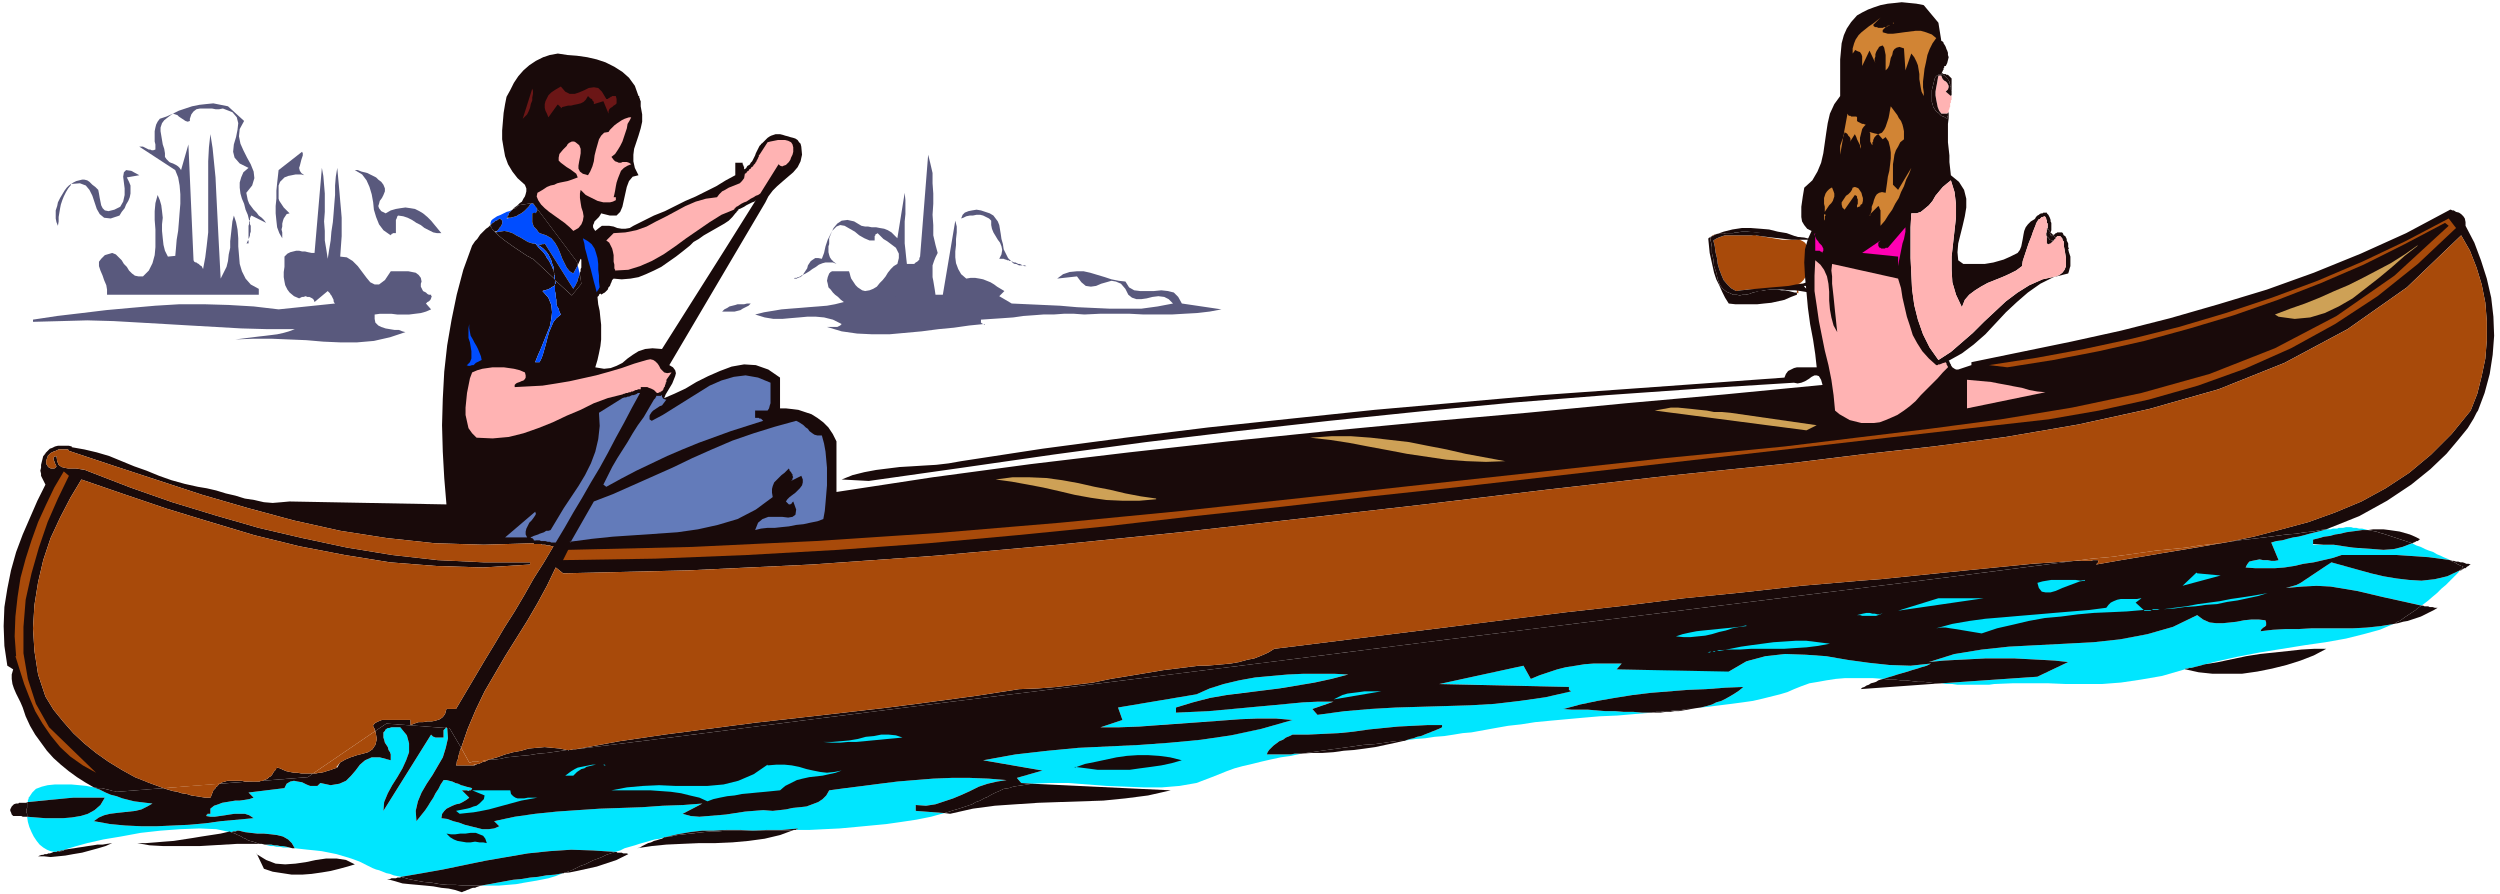 <svg xmlns="http://www.w3.org/2000/svg" fill-rule="evenodd" height="162.667" preserveAspectRatio="none" stroke-linecap="round" viewBox="0 0 3410 1220" width="454.667"><style>.pen1{stroke:none}.brush2{fill:#00e6ff}.brush3{fill:#004dff}.brush4{fill:#a84a0a}.brush5{fill:#ffb3b3}.brush6{fill:#190a0a}.brush7{fill:#637bba}.brush8{fill:#d18434}.brush10{fill:#59597d}.brush12{fill:#cea156}</style><path class="pen1 brush2" fill-rule="nonzero" d="m1248 1098 15 1 13-2 12-4 12-4 12-5 11-5 12-6 12-4 13-3 13-2-25-2-25-1h-25l-25 1-25 2-24 2-24 3-23 3-24 3-22 3-4 7-5 5-6 4-8 3-8 3-9 1-10 1-9 2-9 1-9 1-13-1-13 1-12 1-13 2-13 2-12 1-12 1-12 1-12-1-11-3 27-14-26 2-28 1-28 2-29 1-29 1-30 2-29 2-29 3-28 4-28 6 7 7-7 3-8 1h-8l-8-2-8-2-8-2-8-3-8-2-8-3-8-1 1-6 3-4 3-3 4-2 4-2 5-2 5-1 4-2 5-3 4-3-10-10h7l2 1 1-1h2l1-1 1-2-4-1-4-1-3-1-4-1-4-2-4-1-4-2-4-1-4-1h-4l-4 6-3 6-4 6-3 6-4 6-3 5-4 6-4 5-4 5-4 5-1-14 3-13 5-12 7-12 8-12 7-12 7-12 4-13 3-13-1-14h-2l-1 1-1 1-1 1v10h-11l-2-1h-1l-2-2-1-1-65 104 1-12 5-12 6-11 7-11 7-12 5-11 4-11v-12l-3-11-9-11h-12l-3 1h-2l-3 2-1 2-2 2v7l1 3 1 4 2 3 2 3 1 4 2 3 1 3v8l-15-4h-11l-9 4-7 6-6 8-6 7-7 7-9 4-12 2-14-3-4 4h-10l-5-2-6-3-6-1-5-1-5 1-5 3-3 6-49 6 7 7-6 2-6 1-7 1h-6l-6 1-6 1-6 1-5 2-6 2-5 4v7h-4v1h-1v1l-1 1 6 1h6l7-1 7-1 6-1 7-1h14l6 2 6 4-22 2-22 2-22 3-22 2-22 1-22 1h-21l-22-1-21-2-22-4 7-5 7-3 8-2 8-1 9-1 9-1 9-1 8-2 8-4 7-4-9-1-8-1-8-1-8-2-8-2-8-3-8-2-7-3-8-4-8-3-10-2-10-1-11-1H75l-10 1-8 2-8 3-5 5-4 6-1 1v2l-1 1v3l10-1 10-1 10-1 11-1 10-1 11-1h43l-6 10-8 7-9 5-10 3-12 2-12 1H62l-13-1-12-1 1 7 2 7 3 7 3 6 4 6 4 5 5 4 5 3 5 2 6 1h2l1-1h4l1-1h4l1-1 13-4 18-5 22-5 24-4 27-5 27-3 27-2 26-1 23 1 19 4h2l2-1h4l1-1h3l8 2 8 1 9 1h9l10 1 8 1 8 2 7 4 5 5 4 7 9 1 9 1 10 1 9 1 10 2 10 2 10 3 10 3 11 4 10 5 4 2 4 2 5 2 4 1 5 2 5 2 5 1 5 2 5 1 5 1 29-5 28-5 29-6 29-6 29-5 29-5 29-3 30-2 30 1 30 2 7-2 6-3 7-2 7-2 6-2 7-2 7-2 7-2 7-1 7-2 17-4 17-3 17-2h16l18-1h17l18 1 20-1h20l22-2h-1v1h-2v1h-3 21l20-1 21-1 22-2 21-2 21-2 21-3 20-3 20-4 18-5-39-3v-8z"/><path class="pen1 brush2" fill-rule="nonzero" d="m609 1137 6 1h6l7-1h7l7-1h7l5 2 5 2 3 4 2 6-5-1h-5l-6-1-6 1h-6l-6-1-6-1-5-2-5-3-5-5zm-211 19h-3l-4-1-5-1h-4l-4-1h-4l-4-1h-9l-4-1 4 1 4 1 4 1h4l4 1h5l4 1h8l5 1zm2709-392-4 1h-5l-5-1h-6l-5-1-5 1-5 1-4 1-3 4-2 4 13 1h27l13-1 13-2 13-3 14-2 13-3 13-3 12-4h75l15 1 15 1 14 1 15 2 14 2-4-2-5-2-4-2-5-2-5-3-6-2-5-2-6-3-6-2-6-3-13 5-12 3-14 1-13-1-14-1-14-1-14-2-13-2h-28v-7l8-2 7-2 8-1 7-2 7-1 8-2 7-1 8-1 7-1h8l-4-1-4-1h-4l-4-1h-4l-3-1h-7l-4 1h-6l-2 1h-6l-3 1h-6l-7 2-8 2-8 2-7 2-8 2-7 1-8 2-7 2-8 1-7 2 10 24z"/><path class="pen1 brush2" fill-rule="nonzero" d="m3179 767-5 4-6 4-6 4-6 4-6 4-6 4-6 4-6 3-7 2-7 2 22-2 20-1 19 1 18 3 18 3 17 4 17 4 18 4 18 4 18 4 8-6 7-6 6-5 6-6 6-5 5-5 4-4 4-4 4-4 2-3-17 8-17 4-18 2-17-1-17-2-18-3-17-4-18-5-18-5-18-5zm-822 148-152-2 7-8h-38l-13 1-12 2-13 2-12 3-12 4-12 4-12 5-10-18-115 25 177 4v4h1v1h1l1 1-35 8-35 5-34 4-34 2-33 1-34 1-34 1-35 2-35 3-37 5-7-8 29-10h-21l-21 1-21 2-21 2-22 2-21 2-22 2-22 2-22 1-22 1v-7l23-7 23-6 23-4 24-3 24-3 24-3 24-4 24-4 23-5 23-6-19-1h-42l-22 1-22 2-22 2-22 4-21 5-19 6-18 8-107 18 6 17-30 10h26l27-1 27-2 28-2 28-2 27-2 27-2 25-1h24l23 2-42 12-42 9-41 6-42 4-41 3-42 2-42 2-42 4-44 5-44 8 81 14-35 10 6 7 15 1 24-1h25l26 2 26 2 26 1 25 1h25l24-2 23-4 21-8 10-4 10-4 11-4 11-3 13-3 12-3 13-3 14-3 14-2 14-3h-9l-5 1h-33l1-3 2-3 3-3 3-3 4-3 4-3 5-2 4-3 5-2 4-2h21l21-1 21-1 20-2 21-3 20-2 20-2 20-1 20-1h20v3l-4 2-5 2-5 2-5 2-5 2-5 2-5 1-5 2-5 1-6 2 14-2 13-1 13-2 13-1 13-2 12-2 12-1 11-2 11-2 11-2 17-3 18-2 19-3 21-2 22-2 22-2 23-2 24-1 23-2 24-2h-13l-12-1h-13l-12-1h-13l-12-1-12-1h-22l-11-1 22-6 24-5 23-4 25-4 25-3 25-2 25-2 25-1 26-2 25-1-6 5-6 4-5 3-7 4-6 3-7 2-6 3-7 2-8 2-7 1 17-2 16-2 16-2 15-2 14-2 13-3 12-3 12-3 10-3 9-4 10-4 11-4 12-2 11-2 13-2 12-1h39l14 1 6-2 7-2 6-2 7-2 7-2 6-2 7-2 6-2 7-2 6-3-28 3-29-1-28-3-29-4-29-5-28-2-28-1-27 3-26 7-24 14z"/><path class="pen1 brush2" fill-rule="nonzero" d="m1466 1046 14-4 15-3 14-3 14-3 14-2 15-1h14l15 1 15 2 16 4-14 4-14 3-14 2-15 2-14 2h-44l-15-2-16-1zm1624-200-9-1h-10l-10 1-10 2-9 1-10 1h-9l-9-1-9-4-8-6-33 16-35 10-37 7-37 4-38 2-39 2-38 2-37 4-37 6-35 11 20-2 19-1 20-1 19-1h38l19 1 19 1 18 1 18 2-42 20-131 9 7 1h8l7 1h43l7-1 25-1h49l24 1h49l26-2 27-4 29-5 31-9h1-1l1-1h3l1-1h4l31-8 31-7 31-6 31-5 31-5 28-4 28-5 24-6 22-6 19-8-18 3-19 2-19 1h-56l-18 1h-18l-17 1-17 2 1-1v-1l2-2 1-1 2-1 1-1 1-1v-4l-1-3zM767 1191l-10 2-12 1-11 2-11 1-12 2-11 1-11 2-11 2-11 2-11 2h24l12-1 12-1 11-2 12-2 11-2 10-2 10-3 10-4z"/><path class="pen1 brush3" fill-rule="nonzero" d="m675 316 1 1 6-1 6-1 5 1 6 2 5 3 6 3 5 3 5 3 6 2 5 1-1-1h1v1h1l1 1h5l1-1h3l1-1 39 62 1-2 1-1 1-2 1-2 1-2 1-2v-2l1-2 1-3 1-2-3-12-6 11-5-3-4-5-3-6-3-6-3-8-3-7-4-7-5-6-7-4-9-3-2-2-2-3-2-2-2-2-1-3-1-3v-12h4l2-2v-1l1-1-1-2v-1l-1-2-1-1-2-2-1-1-1-1-3 2-2 3-3 3-3 3-4 3-4 2-3 2-4 1-4 1-5 1 1-2v-1l1-1 1-1v-2l1-1 1-1 1-1 1-1 1-1-4 2-4 1-4 2-4 2-5 2-3 2-3 2-2 2-1 3v3l1-1 1-1 1-1 2-1 1-1 1-1h1l2-1 1-1 1-1 2 1 2 2v4l-1 2-1 2-2 2-1 2-2 2-2 2z"/><path class="pen1 brush4" fill-rule="nonzero" d="m2395 320-6 1h-36l-6 2-5 2-5 3 2 8 1 8 2 8 1 8 2 7 3 8 3 7 5 6 5 5 7 4 7-1 9-1h21l10-1h11l11-1 10-1 9-2 7-2 8 3 5 2h2-1l-3-2-4-1-5-2-5-1h-5l-4 1 3-1 3-2 3-3 2-3 2-5 1-4 2-5 1-4 1-4 1-4 1-5-1-4-1-4-2-3-3-3-2-3-3-2-2-1-2-1-1-1-5 1h-18l-6-1-6-1-6-1-6-1-6-1-6-1z"/><path class="pen1 brush4" fill-rule="nonzero" d="M2450 399h1l1 1h1v-3l-1-1v-2l-1-2v-1 8zm-110-80-1 1h-1l-1 1h-1l-1 1-1 1 1-1h2v-1h1l1-1h1z"/><path class="pen1 brush5" fill-rule="nonzero" d="m2654 125 3-3 1-3v-2l-1-2-1-2-2-2-2-1-2-2-1-2-1-3h-4l-1 5-1 6-1 5-1 6v5l1 6 1 5 1 5 2 5 3 4h8l1-1 1-1v-8 5l1-1v-2l1-1v-5l1-1v-3l1-1v-10 4h-1v1l-7-6z"/><path class="pen1 brush6" fill-rule="nonzero" d="m2801 327 2-1h-1v1zm554 451h2l1-1 2-1 1-1h2l1-1 1-1 2-1 1-1 2-1-3-1h-3l-2-1-3-1h-3l-3-1h-3l-3-1h-2l-3-1 3 2 3 1 3 2 2 1 2 1 2 1h1l1 1h1l-1 1v1h-1v1l-1 1h-1l-1 1zm-818 162 111-8h-8l-8-1-8-1h-8l-8-1-8-1h-7l-8-1h-8l-8-1-4 1-3 1-3 2-3 1-4 1-3 2-3 1-3 2-3 1-2 2zm-1249 169 8 1 31-7 30-4 29-2 30-2 29-1 30-1 30-1 30-3 31-4 31-7-189-9-7 1-6 1-7 1-6 1-6 2-7 1-6 3-5 2-6 3-5 3-5 2-5 3-6 2-5 3-6 2-6 2-6 2-7 2-6 2-7 2zm1502-790 1 1v1l1 2v-9 3h-1v3zM667 1036h8l8-1 8-2 10-1 10-1 11-1 12-2 12-1 14-2 13-2-9-2-11-1-10-1-11 1-11 1-10 3-11 2-11 3-11 4-11 3zm1071-151-8 5-9 4-10 4-10 2-11 3-11 2-11 1-11 1-11 1h-11l-24 3-24 3-24 4-24 4-24 4-24 5-25 3-25 3-25 2-26 1-58 9-59 8-61 8-61 7-61 7-62 7-61 8-61 8-61 9-60 11 137-17 171-22 198-25 218-27 231-29 236-30 234-29 225-28 209-26 186-24-29 2-29 2-30 3-30 3-30 3-30 3-29 3-29 3-29 3-27 2-81 7-80 9-80 8-80 10-80 9-80 10-79 10-80 10-80 10-80 10zm1527-34 6-1 7-2 6-1 6-2 6-2 6-2 6-3 6-3 6-3 5-3h-4l-3-1h-4l-2-1h-5l-2-1h-2l-3 2-3 2-2 2-3 2-3 2-3 2-3 2-3 2-4 3-3 2h-1v1h-2l-1 1h-1v1h-1l-1 1h-1zM299 1069l40-3h-5l-4-1h-20l-3 1-4 1-3 2z"/><path class="pen1 brush6" fill-rule="nonzero" d="m3380 560 9-24 7-26 4-26 2-26-1-26-3-26-6-26-8-25-9-24-12-23v-5l-1-5-2-3-3-3-3-2-4-1-3-2h-2l-2-1h-1l-60 32-62 28-64 26-64 23-66 20-66 19-67 17-68 15-68 14-68 14v4l-3 1-3 1-3 1-3 1-3 1-3 1h-3l-2-1-3-2-2-3v-1l-1-1v-1l-1-1v-1l-1-1 18-10 16-12 16-14 14-15 14-15 15-14 15-13 17-12 18-9 20-5 1-3 1-4 1-3v-13l-1-3-1-3-1-4 1-1-1-2v-5l-1-2-1-2v-2l-1-2-1-2-2-1-1-2v-1h-1v-1h-7l-1 1h-1l-1 1-1 1h-1v1l3 4v-1h1v-1h1v-1h4l1 1 1 1v1h1v2h1v2h1v6l1 5 1 6 1 6v11l-2 5-3 4-4 3-5 2-18 4-18 8-16 10-16 12-15 14-15 14-15 15-15 13-15 13-17 11-12-17-9-18-7-20-5-20-3-22-1-21-1-21v-42l1-19h7l6-2 5-4 6-5 5-6 4-7 5-6 5-6 6-5 5-4 5 16 2 17v17l-2 18-2 18-2 18v18l1 17 5 17 8 17 4-10 6-7 8-6 8-5 9-5 10-4 10-4 9-4 10-5 8-6 1-7 2-6 2-6 2-6 2-6 2-5 2-5 2-6 2-5 2-5v-1l1-1v-1l1-1 1-2 1-1h1l1-1 1-1 1-1h1l3-1 1 1 1 2v1l1 2v3l1 1v7l4 5 1-3v-10l-1-2v-2l-1-3-1-2-1-2-2-2v-1h-5l-1 1h-2l-2 1-1 1-2 1-1 1-1 1-1 2-1 1-5 3-4 4-3 4-2 5-1 5-1 6-1 5-1 5-2 5-3 4-10 5-9 4-7 2-7 2-6 1-6 1h-29l-7-5-1-11 1-12 3-12 3-12 3-13 2-12v-12l-3-12-7-11-11-9-1-9-1-9v-9l-1-9-1-9v-25l1-8v-8l-1 2v3l-1 1v3l-1-1h-1l-1-1-2-1-3-1-2-2-2-2-3-2-2-3-2-3-1-4-1-3v-16l1-4 1-4 1-4 1-4 1-2 2-2 2-1 2-1 2 1h2l2 1 2 2 1 1 2 1v1l1 2 1 1v2l1 2v2l1 2v3l1 2v2-19l-1-1-1-1-1-1-1-1-1-1h-2l-1-1h-3l-1-1h-2l1-1v-1l1-1v-1l1-1v-2l1-1v-2h2l2-4 1-4 1-4-1-3v-3l-1-3-1-2-1-3-1-2-2-3v-1l-1-1-1-1h-2 1l-4-25-20-24-10-2-10-1-10-1-9 1-10 1-10 2-9 3-8 3-8 4-7 4-8 9-6 9-4 9-3 11-1 11-1 11v50l-8 11-6 13-3 13-2 13-2 14-2 14-3 13-5 12-7 12-11 10-1 6-1 6-1 7-1 7v14l1 6 3 5 4 5 6 3-5 11-4 14-1 18 1 19 2 21 2 22 3 22 4 21 3 20 2 18h-27l-4 1-4 2-4 2-3 4-2 5-110 8-111 8-112 8-113 10-113 10-114 12-113 12-113 14-113 15-111 17-17 3-17 2-17 1-16 1-17 1-16 2-16 2-16 3-16 4-15 6 37 2 127-18 125-18 126-17 125-15 125-14 126-13 126-12 126-10 128-9 128-8 5 1 5-1 5-2 5-3 4-3 4-2h3l3 1 3 5 2 7-134 13-134 12-135 13-136 12-136 13-136 14-135 15-134 16-134 18-131 20v-69l-5-10-6-9-7-7-8-6-8-5-9-3-9-3-8-1-9-1h-8v-42l-16-11-17-6-16-1-17 3-16 6-16 7-16 8-15 9-15 7-14 6 2-5 3-5 3-5 3-5 2-5 2-5 1-4-1-4-3-4-5-3 105-178-29 20-86 136-13-1-10 1-9 3-8 5-7 5-7 6-8 4-8 3-9 1-12-2 3-10 2-9 2-10 1-9v-20l-1-9-1-10-2-9-1-10 1-1 1-1v-1l1-1 1-1v-1 2h1v1l3-2 2-1 2-2 2-2 1-3 2-2 1-3 1-2 1-3 2-2 11 1 12-1 11-2 10-4 11-5 10-5 10-7 10-7 9-7 10-8 5-5 7-4 7-5 7-4 7-4 7-4 7-4 6-4 5-5 4-5 1-1 1-1v-1h1v-1h1v-1l1-1h1l2-1 2-1 2-1 3-2 2-1 2-1 2-1 2-1 3-1 2-2-42 67 29-20 26-44 4-8 6-8 6-6 8-7 7-6 7-6 6-7 4-8 2-9-1-11-1-4-2-2-2-3-3-2-3-1-4-1-3-1-4-1-3-1-4-1h-6l-3 1-3 1-2 1-3 2-2 2-2 2-2 2-2 2h-1v1l-2 2-1 2-1 2-1 2-1 2-1 2-1 3-1 2-1 2-1 2-1 2-1 1-1 1-1 2-1 1-2 1-1 1-1 2-1 1-2 1v-4h-1v-2l-1-1v-2h-10v17l-13 7-13 8-14 7-14 7-14 6-14 7-14 7-15 6-14 7-14 7-5 3-6 1h-5l-6-1-5-2-6-1h-10l-4 3-5 4-2-3-1-2v-3l1-2 1-3 2-2 2-2 2-2 2-3 1-2 12 3h9l5-5 3-7 2-9 2-9 2-9 3-8 5-6 8-2-5-10-2-9v-9l1-8 3-9 3-9 3-10 2-9v-10l-2-11v-7l-1-2v-1l-1-2v-2h-1l-5-14-8-11-9-8-11-7-12-6-12-4-13-3-14-2-13-1-13-2-11 2-9 3-10 5-9 6-8 7-7 8-6 9-5 10-5 9-2 10-2 12-1 12-1 12v12l2 12 2 11 4 11 6 10 7 9 10 9 2 5v4l-1 4-1 3-2 3-2 4-3 2-3 3-4 3-3 3 1-1h1l1-1h1l1-1 1-1 1-1 1-1 19-3v-1 1h1l60 80 1 5 4-9 1 1v11l-1 2v3l-1 2v2l2 13-13 16-23-21v2h1v3h-1v10l1 4v4l1 4v5l1 4 2 3 1 4 2 4-6 5-4 5-3 7-3 7-2 7-2 8-2 7-2 7-2 6-3 6h-6l4-10 4-9 4-10 4-10 4-10 2-10 1-9-1-10-4-10-8-9 2-1h2l2-1h1l2-1 2-1 1-1 2-1 2-1 1-2v-7l-30-28h-1l-3-2-4-2-6-4-6-4-6-4-7-5-7-5-6-5-5-5h-1v1h-1 1v-1h1l-1-1-1-1-1-1-1-1-1-1v-1h-1v-2h-1v-2l-3 3-3 2-3 3-2 2-3 3-2 3-2 3-3 3-2 3-2 3-12 33-9 34-7 34-6 35-4 36-2 37-1 36 1 36 2 36 3 36-214-4-11 1-12 1-12-1-13-3-13-2-13-4-13-3-13-4-13-3-12-2-18-4-18-5-17-6-17-7-17-6-17-7-17-7-17-5-17-4-17-3v-1l-4-1H79l-4 1-4 2-3 1-3 3-3 3v1h-1v1l-2 2-1 4-1 4-1 4v4l-1 4 1 4v3l2 4 2 4 2 4-11 22-10 23-10 23-9 24-7 25-5 25-4 25-1 26 1 27 4 27 8 5-2 7v6l1 7 2 6 3 7 3 6 3 6 3 7 2 6 2 6 6 13 7 12 8 11 8 11 9 10 10 9 11 9 11 8 11 7 12 7 6 1h5l4 1 4 1 4 1 3 1h2l2 1h2l63-5-19-7-20-8-18-10-18-11-17-12-16-13-15-14-14-16-13-16-11-18-10-30-5-32-2-31 2-32 5-31 7-30 10-30 13-28 14-27 15-25 58 20 59 20 59 18 60 18 61 15 62 12 62 10 63 5 64 2 64-4v-3h-63l-63-3-62-7-61-10-61-13-60-14-59-17-59-18-57-20-57-22-5-2-6-1-6-1H93l-5-1-4-1-4-3-2-5-1-7-3 1-1 2v2l1 2 1 3 1 2 1 2-1 2-2 1h-5l-1-1h-1l-1-1-1-1v-1l-1-1-1-1v-5l1-2v-1l1-1v-2l1-1 1-1 1-1 1-1 2-1 2-1 3-1 2-1 2-1h13v1h1v1l60 20 61 20 61 20 62 18 63 17 63 14 64 10 65 7 67 2 68-2v1h10l1 1h5l1 1h5l2 1h3l-13 22-14 22-13 23-13 22-14 22-13 22-14 23-13 22-13 22-13 22h-13l-2 7-3 4-4 3-6 2-5 1h-6l-6 1h-6l-6 2-5 2v-7h-39l-5 2-4 2-3 3v2l1 1v1l1 1v2l1 1 15-10 81 6v-1h1v1h4l16 27 9-26 11-26 12-25 14-24 14-24 15-24 15-24 14-24 13-24 12-25 10 8 170-4 169-8 169-12 167-15 167-17 167-19 166-19 166-20 166-19 166-17 97-12 99-11 99-13 99-17 96-21 95-27 90-36 86-46 81-57 74-71 12 21 9 23 7 23 5 25 2 25v26l-2 25-5 24-6 24-9 23-26 32-28 28-30 25-32 21-33 18-36 15-36 13-37 10-38 10-39 8 19-3 18-2 17-2 15-2 15-2 13-1 12-2 11-1 10-2 8-1 45-18 38-21 33-22 26-21 22-21 16-19 13-16 8-13 4-8 2-3z"/><path class="pen1 brush6" fill-rule="nonzero" d="m837 318 16-1 15-3 14-5 13-7 14-7 13-7 13-7 14-6 14-4 15-2 3-4 4-4 4-2 5-3 5-2 5-2 5-2 3-3 3-4 1-6 2-1 1-2 2-1 1-2 2-1 1-2 2-1 1-2 2-2 1-2 1-1v-1l1-1v-1l1-1v-1l1-1v-2l1-1 11-17 4-1 5-1 5-1h10l4 1 4 2 2 3 1 4v6l-1 4-2 4-1 3-2 3-2 2-2 2-3 1-2 1-3-1-2-2-25 40-3 2-3 1-3 2-4 2-3 2-3 2-3 1-4 2-3 2-3 2h-1v1h-1v1h-1v1l-1 1-17 7-16 10-16 11-16 11-15 11-16 11-16 9-16 7-16 5-17 2-2-4v-5l-1-4v-9l-1-5-1-4-2-4-2-4-4-3 10-10zM701 148l5-13-4 13zM86 643l8 6-15 31-14 32-12 35-10 35-8 36-3 37v36l6 35 11 34 18 32 64 62-18-10-17-12-14-13-13-16-11-16-10-17-8-19-7-18-6-19-5-19-2-27 1-27 3-27 4-26 7-26 8-25 9-25 11-24 11-23 13-22zm2597-125 11 1 11 1 11 1 10 2 11 2 10 2 11 2 10 3 11 2 11 1-107 22v-39zm-119-210 1-3v-18l-1-2-1-3-1-1-11 11v2h-1l1-2 1-2 1-4v-4l2-5 1-4 2-5 2-3 3-2 4-1 5 1 1-7 1-7 1-8 2-8 1-8 1-9v-8l-1-7-2-8-4-6-4 3-6-7-2 1-2 2-1 1-1 2-1 2v2l-1 1v4l1 2-1-2-1-1-1-2-1-2v-11l-1-2 7 2 5 1 5-2 3-4 2-4 2-6 2-6 1-5 1-6 1-5 3 4 3 4 3 4 2 4 3 4 2 5 1 4 1 5v11l-5 4-3 6-3 5-2 6-1 7-1 6v28l7 7 18-30-3 8-4 8-3 9-4 8-3 8-5 8-4 8-5 7-5 8-6 7zm-24 37 25-17-1 1-1 1-1 1v4l1 2 1 1h1l1 1h5l1-1h3l24-27v5l-1 5-1 5-2 6-1 5-1 5-1 5-1 5-1 5-1 6v-13l-49-5zm-10-79-14 20-3-3-1-4v-3l2-3 2-3 2-3 3-2 3-3 2-3 1-3 3-1 3 1 2 1 2 3 2 3 1 4 1 3v4l-1 4-2 3-5 2v-3l1-2v-6l-1-2v-2l-1-1-2-1zm34-242-9 10 1 2 2 1h2l2 1h6l2-1h2l2-1 1-1h1l1-1h2v-1h2v-1h1v-1h1v1h-2v1h-2v1h-2v1h-1l-1 1h-1l-1 1h-1l-1 1-1 1-1 1-1 1v3l7 2h7l8-1 7-1 8-1 8-1h7l7 2 8 3 6 5-5 7-4 8-3 8-2 10-2 9-1 9-1 8v8l1 7v5l-3-6-1-5-1-6-1-6v-7l-1-6-1-6-2-5-3-6-4-5-8 23-2-30-6-2-4 1-3 2-2 3-1 5-2 4-1 5-1 5-2 4-3 3v2-23l-1-5-1-5-2-3-3 1-2 1-1 2-2 3-1 2-1 3v3l-1 3v3l1 3-8-17-10 21V77l-1-3-2-3-3-1-4-1-3 4v-7l2-7 2-5 4-6 4-4 5-4 5-4 6-4 5-4 5-4zm-49 158 5-27 1 2 1 1h2l1 1h7l1 1v5l1 1 2 1 2 1 2 1h2l2 1h1l-3 3-2 3-1 4-1 4-1 4v7l1 4v12-8l-1-3v-2l-1-2-1-2-1-2-1-2-1-3-1-2-1-2-7 11 1-2v-3l-1-2-1-1-1-1-1-2-1-1-2-1-1-1v2h-1l-5 29v-12l1-3 1-3 1-3 1-2 1-3v-3zm-17 74 3 5 1 3v4l-1 3-1 3-2 3-3 3-2 3-2 3-2 3v3l1 1v1l-1 1v6l-1-2v-6l1-1v-10l-1-4v-8l1-3 1-3 2-3 3-3 4-2zm-23 62 1 4 1 3 1 2 2 2 1 2 2 2 2 2 1 2 1 2v3l-1 3-1-1-1-1h-1l-1-1h-6v-20h-1v-3l1-1zm0-52-4 17 5-17zm0 89 8 6 5 7 4 9 2 10 1 11v12l1 12 2 11 3 11 5 9-1-9-1-10-1-9-1-10-1-10-1-9-1-9v-10l-1-8 1-9 90 20 4 13 2 13 3 13 3 13 4 12 4 13 6 11 7 11 9 10 10 9h2l1-1h2l2-1h1l1-1h2l1-1h1v1h1v2l1 1v1l1 1v1l-7 7-7 8-8 8-7 7-8 8-7 8-8 7-8 6-9 6-9 4-7 3-8 3-8 1h-17l-8-2-8-2-7-4-7-4-6-5-2-21-3-21-4-20-5-20-4-20-4-20-3-21-3-20v-21l1-21zm-115 207 118 18-14 7-207-27 11-2 11-2h10l10 1 10 1 9 1 10 1 10 2h11l11 1zm-307 67-26 1-27-1-27-2-27-4-27-4-26-5-27-5-26-5-26-4-27-3 29-2h27l27 2 26 3 26 3 25 5 26 5 26 6 27 5 28 5zm-476 51-23 3h-23l-22-1-21-3-22-4-21-5-22-5-21-4-22-4-22-3 23-3h23l23 1 22 3 22 4 22 5 21 4 21 5 21 4 21 4zm-491-106 4 2 3 2 3 2 3 3 3 2 2 3 4 3 3 2 4 1h6l3 11 2 11 1 11 1 11v24l-1 12-1 12-1 11-2 11-8 3-10 2-9 2-10 1-10 2-10 1-9 1h-10l-9 1-8 2 4-10 6-5 8-3h19l8 1 6-1 4-3 1-7-4-11-1 1-1 1v1h-1l-1 1h-2l-4-4 2-3 3-3 4-3 4-3 3-3 3-3 3-4 1-4v-4l-2-5-14 7 2-2v-2l1-1-1-2v-2l-1-1-1-2-2-2v-1l-1-2-3 3-3 3-4 3-3 3-4 4-3 3-2 5-1 4v5l1 6-23 17-25 13-27 8-27 6-28 4-29 2-29 2-30 2-29 3-29 5 32-56 26-10 27-12 27-12 27-12 27-13 27-12 28-12 29-10 29-9 29-8zm-177-29-6 8-3 1-3 2-3 2-3 2-2 2-2 3-1 2v5l3 2 15-8 16-10 16-10 16-10 16-10 16-7 17-5 16-2 17 3 17 7v28l-1 3-1 4-2 3h-17v10h5l1 1h2l1 1 1 1 1 1-22 7-22 7-22 8-22 8-22 9-21 9-21 10-21 10-21 11-20 11-4-3 6-12 6-12 7-12 7-11 7-11 7-12 7-11 8-11 7-12 7-12 1-1 1-1v-1h1v-2h7l1-1v3h1v1l1 1h1l1 1h2zm-92-153v2l-1 1v1h-1v1l-1 1v1l-2-8-2-7-2-8-2-8-2-7-2-7-2-8-2-7-1-7-2-7 7 4 5 4 4 6 2 6 2 7 1 8v8l1 8v8l1 8zm-52-275 6 8 6 3h7l6-2 7-3 6-3 7-1 6 1 5 5 6 10h2l1-1 2-1 1-1h1l1-1h5l1 4v6l-2 2-2 1-2 2-2 1-2 2-1 3v3l-7-17-13 4v-3l-1-1-1-1v-1l-1-1-2-1-1-1-1-1-1-1-3 5-3 3-4 2-4 1-5 1-4 1h-4l-4 1-4 1-2 2v-2h-1v-1h-1v-1h-1v-1h-1v-1l-13 18-2-5-2-4-1-4v-5l1-4 2-4 2-4 4-4 6-4 7-4zm-52 45 13-41 1 3v4l-1 5v4l-2 5-1 5-2 5-2 4-3 3-3 3zm69 153-5-5-7-6-7-5-7-5-7-5-6-5-5-5-4-6-2-5 1-5 7-4 6-4 5-2 5-1 4-2 4-1 5-1 5-1 6-2 8-3-2-5-4-3-4-3-5-3-4-3-4-3-3-3v-4l1-5 5-6 1-1 1-1 1-1 2-2 1-2 2-2 2-1 2-1h3l2 1 5 4 2 5v6l-1 6-1 5-1 6v4l2 4 4 3 7 2 3-5 3-7 2-7 1-8 2-8 2-7 2-7 3-5 4-4 6-1 2-3 3-3 3-3 4-3 3-2 3-2 4-2 3-1 3-1h3l-2 4-3 5-1 6-2 6-2 6-2 6-3 6-3 5-4 6-5 4 3 4 2 2 3 1 2 1h3l2-1h6l3 1 3 2-5 2-5 3-4 4-2 5-2 5-2 6-1 5-1 6-1 5-1 4h3v4l-4 2-4 1h-9l-4-1-4-1-4-2-4-2-4-2-4-2-7-7-1 5v6l1 7 1 6 2 6 1 6-1 6-2 5-4 5-7 4zM639 441l1 7 1 5 1 5 3 5 2 4 3 5 2 4 2 5 2 5 1 5-2 1-2 1-2 1-2 1-2 2-1 1h-2l-3 1h-2l-2-1 4-4 2-5v-10l-1-6-1-6-2-6v-13l1-6zM453 701l159 4-158-4zm196-104-5-6-5-7-2-9-2-9v-10l1-10 1-10 2-10 2-10 3-8 7-3 7-2 7-1 7-1h15l7 1 7 1 8 2 7 3 1 4v3l-1 2-2 2-3 1-2 1-3 1-2 1-2 2v3l19-1 19-1 19-3 18-3 18-4 18-4 18-5 17-5 17-6 17-5 5-1 4 1 3 2 3 3 2 3 2 4 2 2 3 3 4 1 6-1-7 10v3l-1 1v2l-1 1v2l-1 1-1 2v1l-1 1v1h-1l-1 1h-1v1h-2l-1 1h-2l-1-1-1-1-2-2-2-1-2-1-3-1-2-1h-9v3h-4l-1 1h-2l-2 1-2 1h-2l-1 1h-2l-2 1h-2l-2 1h-1l-2 1-20 5-19 7-18 9-19 8-19 9-20 8-20 7-20 5-22 2-22-1zm39 135 42-34 1 3-1 2-2 3-3 4-3 3-2 4-2 4-1 4v4l2 4h-30zm46 8h6-2l-1 1h-1l-1-1z"/><path class="pen1 brush6" fill-rule="nonzero" d="m758 739-3 1h-3l-2-1h-3l-3-1h-6l-2-1h-6v1l-1-1h-1v-1l-1-1-1-1h-1l-1-1h-1l3-1 2-1 3-1 3-1 2-1 3-1 3-1 3-2h3l3-1 9-15 9-15 10-15 10-15 9-15 8-16 6-16 4-17 2-18-1-18 32-20 3-1h2l2-1h2l2-1 2-1h2l3-1 2-1 2-1h2l-11 20-11 21-11 20-11 21-11 20-12 20-12 21-12 20-12 21-12 20zm1965-159-731 84-121 13-121 14-121 13-121 14-121 12-121 11-123 9-124 7-125 5-126 2 7-14 169-4 168-8 167-11 167-14 165-16 166-18 164-18 165-18 164-18 164-16 98-12 99-12 98-13 97-16 95-20 93-26 89-35 84-44 79-55 74-68-5-4-55 29-56 28-58 25-59 23-60 21-60 18-62 17-62 14-62 12-63 10-25-3 65-10 65-12 65-14 64-16 64-19 63-21 62-23 61-26 59-28 59-31 10 13-52 49-55 44-58 38-60 33-63 28-64 23-67 19-68 15-69 12-71 8z"/><path class="pen1 brush6" fill-rule="nonzero" d="m3103 428 21-7 20-7 20-8 20-9 19-8 20-10 19-10 19-10 19-12 18-12-18 14-17 15-18 15-18 14-18 14-19 11-19 9-20 6-21 2-22-3-5-3zM377 1046l-1 4-2 2-2 3-1 2-2 2-2 1-2 2-2 1-3 1-2 1 62-5 7-5h-16l-5-1h-5l-5-1-5-1-5-2-4-2-4-1zm2481-276h1l1-1 1-1 1-1v-3h-7l-3 1h-22l-186 24-209 26-225 28-234 29-236 30-231 29-218 27-198 25-171 22-137 17h-4l-1 1h-4l-1 1v-1h-2l-13 2-14 2-12 1-12 2-11 1-10 1-10 1-8 2-8 1h-8l-2 1-2 1-2 1h-2l-2 1-2 1-2 1h-2l-2 1-2 1h-25l1-3v-2l1-2 1-3v-2l1-3 1-2v-2l1-3 1-2-16-27h-3l1 14-3 13-4 13-7 12-7 12-8 12-7 12-5 12-3 13 1 14 4-5 4-5 4-5 4-6 3-5 4-6 3-6 4-6 3-6 4-6h4l4 1 4 1 4 2 4 1 4 2 4 1 3 1 4 1 4 1-1 2-1 1h-2l-1 1-2-1h-7l10 10-4 3-5 3-4 2-5 1-5 2-4 2-4 2-3 3-3 4-1 6 8 1 8 3 8 2 8 3 8 2 8 2 8 2h8l8-1 7-3-7-7 28-6 28-4 29-3 29-2 30-2 29-1 29-1 28-2 28-1 26-2-27 14 11 3 12 1 12-1 12-1 12-1 13-2 13-2 12-1 13-1 13 1 9-1 9-1 9-2 10-1 9-1 8-3 8-3 6-4 5-5 4-7 22-3 24-3 23-3 24-3 24-2 25-2 25-1h25l25 1 25 2-13 2-13 3-12 4-12 6-11 5-12 5-12 4-12 4-13 2-14-1v8l39 3 7-2 6-2 7-2 6-2 6-2 6-2 5-3 6-2 5-3 5-2 5-3 6-3 5-2 6-3 7-1 6-2 6-1 7-1 6-1 7-1-15-1-6-7 35-10-81-14 44-8 44-5 42-4 42-2 42-2 41-3 42-4 41-6 42-9 42-12-23-2h-24l-25 1-27 2-27 2-28 2-28 2-27 2-27 1h-26l30-10-6-17 107-18 18-8 19-6 21-5 22-4 22-2 22-2 22-1h42l19 1-23 6-23 5-24 4-24 4-24 3-24 3-24 3-23 4-23 6-23 7v7l22-1 22-1 22-2 22-2 21-2 22-2 21-2 21-2 21-1h21l-29 10 7 8 37-5 35-3 35-2 34-1 34-1 33-1 34-2 34-4 35-5 35-8-1-1h-1v-1h-1v-4l-177-4 115-25 10 18 12-5 12-4 12-4 12-3 13-2 12-2 13-1h38l-7 8 153 3 24-14 26-7 27-3 28 1 28 2 29 5 29 4 28 3 29 1 28-3-6 3-7 2-6 2-7 2-6 2-7 2-7 2-6 2-7 2-6 2 8 1h8l8 1h7l8 1 8 1h8l8 1 8 1h8l131-9 42-20-18-2-18-1-19-1-19-1h-38l-19 1-20 1-19 1-20 2 35-11 37-6 37-4 38-2 39-2 38-2 37-4 37-7 35-10 33-16 8 6 9 4 9 1h9l10-1 9-1 10-2 10-1h10l9 1 1 3v4l-1 1-1 1-2 1-1 1-2 2v1l-1 1 17-2 17-1h18l18-1h56l19-1 19-2 18-3h1l1-1h1v-1h1l1-1h2v-1h1l3-2 4-3 3-2 3-2 3-2 3-2 3-2 2-2 3-2 3-2-18-4-18-4-18-4-17-4-17-4-18-3-18-3-19-1-20 1-22 2 7-2 7-2 6-3 6-4 6-4 6-4 6-4 6-4 6-4 6-4 18 5 18 5 18 5 17 4 18 3 17 2 17 1 18-2 17-4 17-8 1-1h1l1-1v-1h1v-1l1-1h-1l-1-1h-1l-2-1-2-1-2-1-3-2-3-1-3-2-14-2-15-2-14-1-15-1-15-1h-75l-12 4-13 3-13 3-14 2-13 3-13 2-13 1h-27l-13-1 2-4 3-4 4-1 5-1 5-1 5 1h6l5 1h5l5-1-10-24 7-2 8-1 7-2 8-2 7-1 8-2 7-2 8-2 8-2 7-2-8 1-10 2-11 1-12 2-13 1-15 2-15 2-17 2-18 2-19 3-18 3-17 3-18 3-18 3-18 3-17 3-18 3-18 3-17 3-17 3z"/><path class="pen1 brush6" fill-rule="nonzero" d="m626 1110-4-4 5-1 5-1 5-1 4-1 5-2 4-1 4-3 3-3 3-3 1-5-17-7h52l1 5 3 3 3 2 3 1h9l5-1h13l-11 2-11 2-11 3-11 3-11 3-11 3-10 2-11 2-10 1-9 1zm156-52h-11l4-3 4-3 5-3 4-2 5-1 5-1 5-1 5-1h17l1 1h1-3l-1-1h-10l-5 1-4 1-4 1-3 2-4 1-3 2-3 2-3 3-2 2zm282 20-10 1-10 1-11 1-10 1-11 1-10 2-10 1-10 2-9 2-8 3-11-5-13-3-12-3-14-2-14-1-14-1h-53l21-4 22-2 22-1 22 1h44l22-2 20-5 21-9 19-12 12-1h11l10 1 10 2 10 3 9 2 10 2 9 1 10-1 10-2-8 3-9 2-9 2-9 1-9 1-9 2-8 2-8 4-8 4-7 6zm59-66h12l12-1 11-1 12-2 11-3 11-1 10-2h10l10 1 9 3-10 1-11 1-10 1-11 1-10 1-11 1h-11l-11 1h-11l-12-1zm696-58 6-3 6-3 7-2 8-1 8-1 7-1h23l-65 11zm252-56h17-17zm925-117 33 4-52 14 20-17zm-152 10-7 2-8 3-8 3-8 3-9 4-7 2h-7l-5-1-4-5-2-7 7-2 6-1 6-1h33l7 1h6zm-462 62-9 2-10 2-9 3-9 2-10 3-9 2-10 1-10 1h-10l-10-1 9-3 9-2 10-2 9-1 10-1 10-1 10-1 10-1 9-1 10-1zm-84 42h15-15zm46-8-1 1h-3l-2 1h-4l-2 1h-5l-2 1h-2 2l2-1h2l3-1h4l2-1h7l15-3 15-3 14-2 15-2 15-2 15-1 15-1h15l16 2 16 2-16 3-16 2-16 1-15 1h-45l-15 1h-14l-14 2zm189-48 4-1 4-1 5-1h4l4 1h3l4 1h3l2-1 2-1-3 2-3 1-3 1h-19l-3-1h-4zm56-6 55-17h62l-117 17zm504-24-13 4-14 3-14 3-14 2-14 3-15 1-14 2-15 1-14 2-15 1h-5l-3 1h-8l-2 1h-8l-1-1-23 2-22 1-23 1-22 2-23 3-22 2-22 4-21 5-22 5-21 7-6-1-6-1-6-1-6-1-6-1-6-1-7-1-6-1h-6l-7 1 22-6 23-4 22-3 24-2 23-2 24-2 23-2 24-2 24-2 23-3 3-4 3-3 4-2 5-2 5-1h22l6-1-8 6 11 10h11l2-1h14l15-2 16-2 16-3 15-2 15-2 15-3 14-2 13-2 12-2 11-2zM128 1120l22 4 21 2 22 1h21l22-1 22-1 22-2 22-3 22-2 22-2-6-4-6-2h-14l-7 1-6 1-7 1-7 1h-6l-6-1 1-1v-1h1v-1h4v-7l5-4 6-2 5-2 6-1 6-1 6-1h6l7-1 6-1 6-2-7-7 49-6 3-6 5-3 5-1 5 1 6 1 6 3 5 2h10l4-4 14 3 12-2 9-4 7-7 6-7 6-8 7-6 9-4h11l15 4v-8l-1-3-2-3-1-4-2-3-2-3-1-4-1-3v-7l2-2 1-2 3-2h2l3-1h12l9 11 3 11v12l-4 11-5 11-7 12-7 11-6 11-5 12-1 12 65-104 1 1 2 2h1l2 1h11v-10l1-1 1-1 1-1-81-6-15 10 2 11-2 8-4 6-6 4-7 2-8 2-9 3-7 3-7 4-4 7-3 1-3 1-2 1-4 1-3 1-3 1-4 1h-3l-4 1h-4l-7 5-62 5h-2l-2 1h-15l-39 3-2 1-1 2-2 1-1 2-1 1-2 2-1 3-1 2-1 3-1 2h-7l-6-1-6-1-7-1-6-2-7-1-6-2-6-1-7-2-6-2-63 5h-2l-2-1h-2l-3-1-4-1-4-1-4-1h-5l-6-1 8 3 8 4 7 3 8 2 8 3 8 2 8 2 8 1 8 1 9 1-7 4-8 4-8 2-9 1-9 1-9 1-8 1-8 2-7 3-7 5z"/><path class="pen1 brush6" fill-rule="nonzero" d="m266 1095-24-2h-1 1l3-1h28l1 1-7 6-7 6-9 4-10 3-11 2-11 2-12 1-11 1-12 1-11 1-3-4 10-4 10-1 10-1h30l9-1 10-3 9-4 9-6zm477-763-1 1h-3l-1 1h-5l-1-1 5 3 4 3 4 4 3 4 2 4 2 4 1 4 2 5v5l1 4v2l1 1v6l23 21 13-16-2-13-1 2-1 3-1 2v2l-1 2-1 2-1 2-1 2-1 1-1 2-39-62z"/><path class="pen1 brush6" fill-rule="nonzero" d="m731 333-5-1-6-2-5-3-5-3-6-3-5-3-6-2-5-1-6 1-6 1 5 5 6 5 7 5 7 5 6 4 6 4 6 4 4 2 3 2h1l30 28-1-1v-7l-1-4-2-5-2-4-2-4-3-4-2-4-3-4-3-3-4-4-3-4zm-40-36h5l4-1 4-1 3-2 4-2 4-3 3-3 3-3 2-3 3-2-19 3-1 1-1 1-1 1-1 1h-1l-1 1h-1l-1 1-1 1-1 1-1 1-1 1-1 1v2l-1 1-1 1v1l-1 2zm39-7-4 1v12l1 3 1 3 2 2 2 2 2 3 2 2 9 3 7 4 5 6 4 7 3 7 3 8 3 6 3 6 4 5 5 3 6-11-1-5-60-80h-1l1 1 1 1 2 2 1 1 1 2v1l1 2-1 1v1l-2 2zm-55 26 3-1 2-2 1-2 2-2 1-2 1-2v-4l-2-2-2-1-1 1-1 1-2 1h-1l-1 1-1 1-2 1-1 1-1 1-1 1v2h1v2h1v1l1 1 1 1 1 1 1 1 1 1zm1964-209-1 4-1 4-1 4-1 4v16l1 3 1 4 2 3 2 3 3 2 2 2 2 2 3 1 2 1 1 1h1l1 1v-3l1-1v-3l1-2-1 1-1 1h-8l-3-4-2-5-1-5-1-5-1-6v-5l1-6 1-5 1-6 1-5h4l1 3 1 2 2 2 2 1 2 2 1 2 1 2v2l-1 3-3 3 7 6v-1h1v-6l-1-2v-3l-1-2v-2l-1-2v-2l-1-1-1-2v-1l-2-1-1-1-2-2-2-1h-2l-2-1-2 1-2 1-2 2-1 2z"/><path class="pen1 brush5" fill-rule="nonzero" d="m2803 326-1 1-1 1-1 1-1 1-1 1-1 1h-1l-1 1h-1l-2-1v-9l-1-2v-4h1v-6l1 1v-7l-1-1v-3l-1-2v-1l-1-2-1-1-3 1h-1l-1 1-1 1-1 1h-1l-1 1-1 2-1 1v1l-1 1v1l-2 5-2 5-2 6-2 5-2 5-2 6-2 6-2 6-2 6-1 7-8 6-10 5-9 4-10 4-10 4-9 5-8 5-8 6-6 7-4 10-8-17-5-17-1-17v-18l2-18 2-18 2-18v-17l-2-17-5-16-5 4-6 5-5 6-5 6-4 7-5 6-6 5-5 4-6 2h-7l-1 19v42l1 21 1 21 3 22 5 20 7 20 9 18 12 17 17-11 15-13 15-13 15-15 15-14 15-14 16-12 16-10 18-8 18-4 5-2 4-3 3-4 2-5v-11l-1-6-1-6-1-5v-6h-1v-2h-1v-2h-1v-1l-1-1-1-1h-4v1h-1v1h-1v1l-1 1z"/><path class="pen1 brush5" fill-rule="nonzero" d="m2579 570 9-4 9-6 8-6 8-7 7-8 8-8 7-7 8-8 7-8 7-7v-1l-1-1v-1l-1-1v-2h-1v-1h-1l-1 1h-2l-1 1h-1l-2 1h-2l-1 1h-2l-10-9-9-10-7-11-6-11-4-13-4-12-3-13-3-13-2-13-4-13-90-20-1 9 1 8v10l1 9 1 9 1 10 1 10 1 9 1 10 1 9-5-9-3-11-2-11-1-12v-12l-1-11-2-10-4-9-5-7-7-6-1 21v21l3 20 3 21 4 20 4 20 5 20 4 20 3 21 2 21 6 5 7 4 7 4 8 2 8 2h17l8-1 8-3 7-3zM866 532h3l1-1h4v-3h9l2 1 3 1 2 1 2 1 2 2 1 1 1 1h2l1-1h2v-1h1l1-1h1v-1l1-1v-1l1-2 1-1v-2l1-1v-2l1-1v-3l7-10-6 1-4-1-3-3-2-2-2-4-2-3-3-3-3-2-4-1-5 1-17 5-17 6-17 5-18 5-18 4-18 4-18 3-19 3-19 1-19 1v-3l2-2 2-1 3-1 2-1 3-1 2-2 1-2v-3l-1-4-7-3-8-2-7-1-7-1h-15l-7 1-7 1-7 2-7 3-3 8-2 10-2 10-1 10-1 10v10l2 9 2 9 5 7 6 6 22 1 22-2 20-5 20-7 20-8 19-9 19-8 18-9 19-7 20-5 2-1h1l2-1h2l2-1h2l1-1h2l2-1 2-1z"/><path class="pen1 brush7" fill-rule="nonzero" d="M902 539v1h-7v2h-1v1l-1 1-1 1-7 12-7 12-8 11-7 11-7 12-7 11-7 11-7 12-6 12-6 12 4 3 20-11 21-11 21-10 21-10 21-9 22-9 22-8 22-8 22-7 22-7-1-1-1-1-1-1h-2l-1-1h-5v-10h17l2-3 1-4 1-3v-28l-17-7-17-3-16 2-17 5-16 7-16 10-16 10-16 10-16 10-15 8-3-2v-5l1-2 2-3 2-2 3-2 3-2 3-2 3-1 6-8h-2l-1-1h-1l-1-1v-1h-1v-3z"/><path class="pen1 brush5" fill-rule="nonzero" d="m839 369 18-1 16-5 16-7 16-9 16-11 15-11 16-11 16-11 16-10 17-7 1-1v-1h1v-1h1v-1h1l3-2 3-2 4-2 3-1 3-2 3-2 4-2 3-2 3-1 3-2 25-40 2 2 3 1 2-1 3-1 2-2 2-2 2-3 1-3 2-4 1-4v-6l-1-4-2-3-4-2-4-1h-10l-5 1-5 1-4 1-11 17-1 1v2l-1 1v1l-1 1v1l-1 1v1l-1 1-1 2-2 2-1 2-2 1-1 2-2 1-1 2-2 1-1 2-2 1-1 6-3 4-3 3-5 2-5 2-5 2-5 3-4 2-4 4-3 4-15 2-14 4-14 6-13 7-13 7-14 7-13 7-14 5-15 3-16 1-10 10 4 3 2 4 2 4 1 4 1 5v9l1 4v5l2 4z"/><path class="pen1 brush6" fill-rule="nonzero" d="M740 739v1h-5l1 1h1l1-1h2zm1918-586v-3 3zm0-1v-7 7z"/><path class="pen1 brush8" fill-rule="nonzero" d="m2530 68 4 2 3 1 2 3 1 3v13l10-21 8 17-1-3v-3l1-3v-3l1-3 1-2 2-3 1-2 2-1 3-1 2 3 1 5 1 5v23-2l3-3 2-4 1-5 1-5 2-4 1-5 2-3 3-2 4-1 6 2 2 30 8-23 4 5 3 6 2 5 1 6 1 6v7l1 6 1 6 1 5 3 6v-5l-1-7v-8l1-8 1-9 2-9 2-10 3-8 4-8 5-7-6-5-8-3-7-2h-7l-8 1-8 1-7 1-8 1h-7l-7-2v-3l1-1 1-1 1-1 1-1h1l1-1-2 1h-2l-2 1h-6l-2-1h-2l-2-1-1-2 10-10-5 4-5 4-6 4-5 4-5 4-4 4-4 6-2 5-2 7v7l3-4z"/><path class="pen1 brush8" fill-rule="nonzero" d="M2582 31v1h-1v1h-1 1v-1h2v-1h-1zm-9 5h2l1-1h1v-1h2v-1h1-1v1h-2l-1 1h-1l-1 1z"/><path class="pen1" fill-rule="nonzero" d="m760 142 1 1h1v1h1v1h1v1h1v2l2-2 4-1 4-1h4l4-1 5-1 4-1 4-2 3-3 3-5 1 1 1 1 1 1 2 1 1 1v1l1 1 1 1v3l13-4 7 17v-3l1-3 2-2 2-1 2-2 2-1 2-2v-6l-1-4h-5l-1 1h-1l-1 1-2 1-1 1h-2l-6-10-5-5-6-1-7 1-6 3-7 3-6 2h-7l-6-3-6-7-7 4-6 4-4 4-2 4-2 4-1 4v5l1 4 2 4 2 5 13-18zm-47 20 3-3 3-3 2-4 2-5 1-5 2-5v-4l1-5v-4l-1-3-13 41z" style="fill:#6b1616"/><path class="pen1 brush10" fill-rule="nonzero" d="m239 349-10 1-4-8-2-8-1-9-1-10v-9l1-9-1-9-1-8-2-7-3-7-3 11-1 11v12l1 13v24l-1 11-3 11-5 10-8 8h-6l-5-1-4-3-4-4-3-5-4-4-3-5-4-4-4-4-5-2-10 3-5 5-3 4v6l2 6 3 7 2 6 3 7 1 6v7h207v-8l-11-6-7-8-5-10-3-10-1-12-1-12v-11l-1-12-2-10-3-9-2 8-1 9-1 9-1 9v9l-2 9-1 9-2 8-4 8-4 8-1-19-1-19-1-19-1-20-1-20-1-20-1-21-2-20-2-20-3-19-2 18-1 19v97l-2 18-2 16-3 16-1-2-1-2-2-1-1-1-1-1-2-1-1-1h-1l-2-1-1-2-7-158-10 35-2-3-2-2-3-2-2-1-2-1-3-1-2-1-2-2-2-2-2-3v-5l-1-6-2-6-1-6-1-6-1-6v-5l2-6 3-4 5-4 4-3 3-2 3 1 3 1 2 2 3 2 3 2 3 2 3 1 3-1v-3l2-6 3-4 4-3 5-1h16l5 1h5l5-1 13 5 6 7 2 8-1 9-2 10-3 10-1 10 2 8 7 8 12 6-7 6-3 7-2 7v7l1 8 2 7 3 7 2 8 3 7 2 8 1-1v-3l1-1v-1l1-1 20 10-3-4-3-3-4-3-3-4-4-4-3-4-3-4-2-5-1-5-1-5 8-10 3-10-1-9-4-10-5-9-5-10-4-9-2-10 1-10 6-11-22-20-10-2-10-2-10 1-9 1-10 2-9 3-9 3-8 4-9 4-9 3-3 4-2 4-1 4-1 5v14l1 4v7l-3 1h-2l-2-1h-2l-2-1-2-1-2-1-2-1h-5l49 32 4 10 2 11 1 12v13l-1 12-1 13-1 12-2 12-1 12-1 11z"/><path class="pen1 brush10" fill-rule="nonzero" d="M338 332h1v-6 2h-1v1l-1 1v1l-1 1h3zm2-32v5l-1 3v18l1-2 1-3v-2l1-3v-8l-1-2v-3l-1-2z"/><path class="pen1 brush8" fill-rule="nonzero" d="m2551 292-1 2h1v-2zm31-41v-27l1-6 1-7 2-6 3-5 3-6 5-4v-11l-1-5-1-4-2-5-3-4-2-4-3-4-3-4-3-4-1 5-1 6-1 5-2 6-2 6-2 4-3 4-5 2-5-1-7-2 1 2v11l1 2 1 2 1 1 1 2-1-2v-4l1-1v-2l1-2 1-2 1-1 2-2 2-1 6 7 4-3 4 6 2 8 1 7v8l-1 9-1 8-2 8-1 8-1 7-1 7-5-1-4 1-3 2-2 3-2 5-1 4-2 5v4l-1 4-1 2 11-11 1 1 1 3 1 2v21l6-7 5-8 5-7 4-8 5-8 3-8 4-8 3-9 4-8 3-8-18 30-7-7zm-59-57 7-11 1 2 1 2 1 3 1 2 1 2 1 2 1 2v2l1 3v2-6l-1-4v-7l1-4 1-4 1-4 2-3 3-3h-1l-2-1h-2l-2-1-2-1-2-1-1-1v-5l-1-1h-7l-1-1h-2l-1-1-1-2-5 27h1v-2l1 1 2 1 1 1 1 2 1 1 1 1 1 2v3l-1 2zm15 11v3-3zm0 2v4-3zm-23-25v3l-1 3-1 2-1 3-1 3-1 3v12l5-29z"/><path class="pen1 brush5" fill-rule="nonzero" d="m792 259 7 7 4 2 4 2 4 2 4 2 4 1 4 1h9l4-1 4-2v-4h-3l1-4 1-5 1-6 1-5 2-6 2-5 2-5 4-4 5-3 5-2-3-2-3-1h-6l-2 1h-3l-2-1-3-1-2-2-3-4 5-4 4-6 3-5 3-6 2-6 2-6 2-6 1-6 3-5 2-4h-3l-3 1-3 1-4 2-3 2-3 2-4 3-3 3-3 3-2 3-6 1-4 4-3 5-2 7-2 7-2 8-1 8-2 7-3 7-3 5-7-2-4-3-2-4v-4l1-6 1-5 1-6v-6l-2-5-5-4-2-1h-3l-2 1-2 1-2 2-1 2-2 2-1 1-1 1-1 1-5 6-1 5v4l3 3 4 3 4 3 5 3 4 3 4 3 2 5-8 3-6 2-5 1-5 1-4 1-4 2-5 1-5 2-6 4-7 4-1 5 2 5 4 6 5 5 6 5 7 5 7 5 7 5 7 6 5 5 7-4 4-5 2-5 1-6-1-6-2-6-1-6-1-7v-6l1-5z"/><path class="pen1 brush10" fill-rule="nonzero" d="m394 290-2-2-3-3-2-2-2-3-2-3-2-3-1-3v-18l2-5 3-3 3-3 5-2 5-1 5-1h8l4 1-4-3-2-3-1-4 1-3 1-4 1-4 1-3 1-3v-3l-1-2-32 25-1 9-1 9-1 10v11l-1 10v10l1 10 1 9 3 8 4 7v-8l-1-4 1-4v-4l1-4 1-3 2-3 2-3 4-1zm951 151v1h-1 11-10z"/><path class="pen1 brush10" fill-rule="nonzero" d="m1535 384-9-1-10-2-9-3-10-3-10-3-9-2h-9l-10 1-9 3-8 6 27-3 6 8 6 5 7 1 7-1 7-3 7-2 7-2 6 1 7 3 6 7 4 8 5 4 6 2h7l7-1 8-2 8-1 8 1 6 3 6 6-21 4-22 3h-44l-22-1-22-1-23-2-22-1-22-1-22-1-17-10 7-7-5-3-5-3-4-3-5-3-5-2-5-2-5-1-6-1h-6l-6 1-7-6-4-7-3-8-1-8v-8l1-9v-8l1-9v-8l-2-8-17 101h-10l-1-7-1-6-1-6-1-5v-16l2-6 2-5 3-6-3-11-3-13v-14l-1-14 1-15v-14l-1-14v-14l-3-13-3-12-11 139-1 2v2l-2 2-1 1-2 1-2 2h-10l-1-9-1-10-1-9v-30l1-10v-19l-1-10-10 62-4-4-4-4-5-3-5-2-6-1-5-1h-6l-5-1h-4l-5-1-10-6-9-2-8 1-6 4-5 6-4 8-4 8-3 9-2 9-3 8-5-1h-4l-3 2-3 2-2 3-2 3-1 4-2 3-2 3-2 3 4-2 5-3 4-3 5-3 4-3 5-2 4-1h10l5 2-4-3-3-3-2-3-1-3-1-4v-8l1-3v-8l4-10 6-6 5-2 6 1 7 4 7 4 6 5 7 4 7 3h7v-6l1-1v-1l1-1h1l1-1 4 4 4 4 5 3 4 3 4 3 4 3 2 4 2 4v6l-2 8-5 3-4 4-4 5-3 5-4 5-4 4-4 5-5 3-5 2-6 1-4-1-3-2-3-2-3-3-2-3-2-3-2-3-1-3-1-4-1-3h-23l-2 1-2 2-2 5-1 5 1 4 1 5 3 3 3 4 3 3 4 3 4 4 4 3-12 3-11 2-12 1-13 1-12 1-13 1-12 1-12 2-12 2-12 3 13 4 12 2h12l11-1 12-1 11-1h12l11 1 12 3 12 6-2 2-2 1-2 1h-14l20 6 21 3 21 1h23l22-2 22-2 23-3 21-2 21-3 20-2h-2v-1h-1l-1-1v-4l15-1 15-1 14-1 14-2 14-1 13-1h14l14-1h14l14 1 21-1h41l19 1h38l17-1 18-1 17-2 16-3-54-8-5-9-6-6-8-2-9-1-10 1h-19l-8-1-7-4-5-8z"/><path class="pen1 brush10" fill-rule="nonzero" d="m1220 407 7-17 10 12-17 5zm-126-32-1 1-1 1h-1l-1 1h-2l-1 1h-3l-1 1h-1 5l1-1h1l2-1h1l1-1 1-1 1-1zm250 67h-2v1h1v-1h1zM96 251l13-1 8 3 5 6 4 8 3 9 3 9 4 7 6 5 9 1 12-4 3-5 4-5 2-5 3-5 2-5 1-5v-11l-2-5-3-6 17-3-11-6-7-1-3 3-1 6 1 8 1 8v9l-2 9-4 7-8 4-8 2-5-1-3-3-2-4-1-5-1-5-1-6-1-5-4-4-4-3-4-4-3-2-4-1h-3l-4 1-4 1-4 2-3 2-3 2-3 3-3 4-3 5-3 5-3 6-1 5-2 6v11l1 5 2 5 1-6v-6l1-6 1-6 1-5 2-6 2-5 3-6 3-5 4-5zm306 198-8 3-7 2-9 2-8 1-8 1-9 1-8 1-8 1-8 1-8 1 25-1h24l24 1 24 1 23 2 23 1h23l23-2 22-5 21-7-4-1-5-2h-6l-6-1-6-1-6-2-4-2-4-4-1-5v-6l7-1h16l8 1h16l8-1 8-1 7-2 7-3-7-8 1-1 1-1 2-1 1-1 1-1 1-2v-1l1-1-1-2v-1h-3l-2-1-2-2-2-1-2-1-1-2-1-2-1-2v-4l1-3-1-5-3-4-4-3-5-1-5-1h-24l-8 12-8 6h-6l-6-3-5-6-6-8-6-8-7-7-8-5-9-1 1-14 1-14v-25l-1-12-1-11-1-12-1-11-1-11-1-11-2 12-1 12v13l-1 12-1 13-1 12-2 13-1 12-2 12-2 13-2-13-2-12v-13l-1-13 1-13v-25l-1-12-1-12-2-11-10 116h-4l-5-1-4-1h-4l-4-1h-4l-4 1-4 1-4 2-4 4v14l-1 7v7l1 6 1 5 3 6 3 4 6 5 7 3 2-1 2-1h2l3-1 2 1h3l2 1 2 1 2 2 1 3 18-15 2 2 1 1 1 2 1 1 1 2 1 2 1 2v2l1 2 1 1-77 8-34-4-34-2-34-1h-33l-33 2-34 3-33 3-33 4-34 4-33 5v3l38-1 36-1 36 1 35 2 35 2 34 2 35 2 35 2 36 1h37z"/><path class="pen1 brush10" fill-rule="nonzero" d="m543 407 15 5h-18l3-5zm-10-87h1v-1h1l1-1h4v-18l1-2 1-3 1-1 7 1 6 2 6 3 6 4 6 3 5 4 6 3 6 3 5 1h6l-14-17-5-5-6-5-5-3-6-3-6-1-7-1-7 1-6 1-7 2-7 4-6-3-3-4-1-3 1-3 1-4 3-4 2-4 2-5v-4l-2-5-3-4-4-3-3-3-4-2-4-2-4-2-4-1-4-1-5-2h-4l10 6 6 8 4 9 3 10 2 11 1 10 3 10 4 10 6 8 10 7z"/><path class="pen1 brush8" fill-rule="nonzero" d="M2488 300h1v-5l1-1v-1l-1-1v-3 3l-1 1v6l1 2zm10-44-3 2-3 3-2 3-1 3-1 3v8l1 4v7l2-3 2-3 2-3 3-3 2-3 1-3 1-3v-4l-1-3-2-5zm39 24 3-2 1-4v-4l-1-3-1-4-2-3-2-3-2-1-3-1-3 1-1 3-2 3-3 3-3 2-2 3-2 3-2 3v3l1 4 3 3 14-20 2 1 1 1v2l1 2v6l-1 2v3l5-2z"/><path class="pen1 brush10" fill-rule="nonzero" d="m1379 356 2 2 1 1 2 1h2l2 1 2 1h5l2 1h3l-2-1h-3l-2-1-2-1h-2l-2-1-2-1h-2l-2-1-2-1zm0 0-4-4-3-6-3-6-1-7-2-7-1-7-1-6-1-6-2-5-3-4-3-4-5-3-6-2-6-2-6-1-6 1-5 1-5 2-3 3-2 5 3-1 4-2 5-1h4l5-1h5l4 1 4 2 4 2 3 3v6l1 5 2 5 3 5 3 5 3 4 2 5 1 5-1 6-3 6h6l2 1h1l2 1h2l1 1h2z"/><path class="pen1 brush4" fill-rule="nonzero" d="m2713 498 25 3 63-10 62-12 62-14 62-17 60-18 60-21 59-23 58-25 56-28 55-29 5 4-74 68-79 55-84 44-89 35-93 26-95 20-97 16-98 13-99 12-98 12-164 16-164 18-165 18-164 18-166 18-165 16-167 14-167 11-168 8-169 4-7 14 126-2 125-5 124-7 123-9 121-11 121-12 121-14 121-13 121-14 121-13 731-84 71-8 69-12 68-15 67-19 64-23 63-28 60-33 58-38 55-44 52-49-10-13-59 31-59 28-61 26-62 23-63 21-64 19-64 16-65 14-65 12-65 10z"/><path class="pen1 brush6" fill-rule="nonzero" d="m2450 387 1 1v3-3zm3-61h4v-1h1l-10-3-11-4-12-2-12-3-12-1-13-1h-12l-13 2-12 3-11 4 2-1h9l3-1h10l3-1h3l6-1h8l9 1 10 1 11 2 11 1 10 2 8 1 7 2h4zm-52 70-5 2-5 1-5 2-5 1h-4l-4 1-4-1h-5l-4-2-5-2-5-4-4-5-3-8-2-9-3-9-1-9-2-9v-8l-1-6-1-4v-3h1v-1h-1v1h-2v1h-1l1 10 1 10 2 9 2 9 2 9 3 9 4 8 4 9 4 8 5 8 9 1h30l9-1 10-1 9-2 9-2 9-4 8-3v-3h-3l-4-1-4-1-5-1h-5l-6-1h-12l-5 1-5 1z"/><path class="pen1 brush6" fill-rule="nonzero" d="m2333 326 1 5 1 6v8l2 9 1 9 3 9 2 9 3 8 4 5 5 4 5 2 4 2h5l4 1 4-1h4l5-1 5-2 5-1 6-1 5-1 7-1h17l9 1h8l8 1 6 1 6 1h3v-1l-1-1h-1l-2-1-1-1-1-1-2-1-1-1-1-1v-1h3l2-1h3l1-1h1l-1-1v-1h-1v-1h-1l-1-1-8 3-9 1-10 2-11 1-12 1-11 1-11 1-10 1-10 1-7 1-7-4-5-5-5-6-3-7-3-8-2-7-1-8-2-8-1-8-2-8 5-3 5-2 6-2h42l6 1 8 1 8 1 9 1 9 1 9 1h24l6-1h-5l-8-2-11-1-12-2-14-1-13-2-14-1-11-1h-10l-6 1h-3l-3 1h-10l-3 1h-9l-2 1h-1l-1 1h-1v1h-2l-1 1v1h-1v3z"/><path class="pen1" fill-rule="nonzero" d="m2599 310-24 28h-3l-1 1h-5l-1-1h-1l-1-1-1-2v-4l1-1 1-1 1-1-25 17 49 5v13l1-6 1-5 1-5 1-5 1-5 1-5 2-6 1-5 1-5v-5zm-114 35 2-3v-3l-1-2-1-2-2-2-2-2-1-2-2-2-1-2-1-3v20h6l1 1h1l1 1 1 1zm-10-23 1-4-1 1v3h1z" style="fill:#ff00b3"/><path class="pen1 brush4" fill-rule="nonzero" d="m667 1036 11-3 11-4 11-3 11-2 10-3 11-1 11-1 10 1 11 1 9 2h5l1-1h6l60-11 61-9 61-8 61-8 62-7 61-7 61-7 61-8 59-8 58-9 26-1 25-2 25-3 25-3 24-5 24-4 24-4 24-4 24-3 24-3h11l11-1 11-1 11-1 11-2 11-3 10-2 10-4 9-4 8-5 80-10 80-10 80-10 79-10 80-10 80-9 80-10 80-8 80-9 81-7 27-2 29-3 29-3 29-3 30-3 30-3 30-3 30-3 29-2 29-2 23-3 23-2 23-3 21-3 21-3 20-2 20-2 19-3 18-2 17-2 39-8 38-10 37-10 36-13 36-15 33-18 32-21 30-25 28-28 26-32 9-23 6-24 5-24 2-25v-26l-2-25-5-25-7-23-9-23-12-21-74 71-81 57-86 46-90 36-95 27-96 21-99 17-99 13-99 11-97 12-166 17-166 19-166 20-166 19-167 19-167 17-167 15-169 12-169 8-170 4-10-8-12 25-13 24-14 24-15 24-15 24-14 24-14 24-12 25-11 26-9 26 11 20h2l2-1h6l4-1h4l4-1 5-1z"/><path class="pen1 brush4" fill-rule="nonzero" d="M775 1023h5l1-1h4-6l-1 1h-5 2v1zm-129 20h3l2-1h2l2-1 2-1 2-1h2l2-1 2-1 2-1-5 1-4 1h-4l-4 1h-6l-2 1h-2l-11-20-1 2-1 3v2l-1 2-1 3v2l-1 3-1 2v2l-1 3h25zm2215-279 1 1v2l-1 1-1 1-1 1 17-3 17-3 18-3 18-3 17-3 18-3 18-3 18-3 17-3 18-3-17 2-18 2-19 3-20 2-20 2-21 3-21 3-23 3-23 2-23 3h22l3-1h7z"/><path class="pen1 brush3" fill-rule="nonzero" d="m730 332 1 1h1-1v-1h-1zm10 65 8 9 4 10 1 10-1 9-2 10-4 10-4 10-4 10-4 9-4 10h6l3-6 2-6 2-7 2-7 2-8 2-7 3-7 3-7 4-5 6-5-2-4-1-4-2-3-1-4v-5l-1-4v-4l-1-4v-9l-1 2-2 1-2 1-1 1-2 1-2 1h-1l-2 1h-2l-2 1zm17-9v-1h1v-3h-1v-3 7zm-25-55h-1l3 4 4 4 3 3 3 4 2 4 3 4 2 4 2 4 2 5 1 4-1-4v-5l-2-5-1-4-2-4-2-4-3-4-4-4-4-3-5-3zm24 48 1 1v-6l-1-1v-2 7l1 1z"/><path class="pen1 brush12" fill-rule="nonzero" d="m3297 335-17 12-19 12-19 10-19 10-20 10-19 8-20 9-20 8-20 7-21 8 5 3 22 3 21-2 20-6 19-9 19-11 18-14 18-14 18-15 17-15 18-14z"/><path class="pen1 brush10" fill-rule="nonzero" d="M1024 414h-5l-4 1h-9l-3 1-4 1-4 1-3 2-4 2-3 3h17l4-1 4-1 3-2 4-2 4-2 3-3z"/><path class="pen1 brush3" fill-rule="nonzero" d="m636 498 3 1h2l3-1h2l1-1 2-2 2-1 2-1 2-1 2-1-1-5-2-5-2-5-2-4-3-5-2-4-3-5-1-5-1-5v-6l-1 6v13l2 6 1 6 1 6v10l-2 5-4 4z"/><path class="pen1 brush5" fill-rule="nonzero" d="M2683 518v39l107-22-11-1-11-2-10-3-11-2-10-2-11-2-10-2-11-1-11-1-11-1z"/><path class="pen1 brush12" fill-rule="nonzero" d="m2478 580-118-17-11-1h-11l-10-2-10-1-9-1-10-1-10-1h-10l-11 2-11 2 207 27 14-7z"/><path class="pen1 brush7" fill-rule="nonzero" d="m777 739 30-4 29-3 30-2 29-2 29-2 28-4 27-6 27-8 25-13 23-17-1-6v-5l1-4 2-5 3-3 4-4 3-3 4-3 3-3 3-3 1 2v1l2 2 1 2 1 1v2l1 2-1 1v2l-2 2 14-7 2 5v4l-1 4-3 4-3 3-3 3-4 3-4 3-3 3-2 3 4 4h2l1-1h1v-1l1-1 1-1 4 11-1 7-4 3-6 1-8-1h-19l-8 3-6 5-4 10 8-2 9-1h10l9-1 10-1 10-2 10-1 9-2 10-2 8-3 2-11 1-11 1-12 1-12v-24l-1-11-1-11-2-11-3-11h-6l-4-1-3-2-4-3-2-3-3-2-3-3-3-2-3-2-4-2-29 8-29 9-29 10-28 12-27 12-27 13-27 12-27 12-27 12-26 10-32 56z"/><path class="pen1 brush12" fill-rule="nonzero" d="m2053 629-27-5-27-5-26-6-26-5-25-5-26-3-26-3-27-2h-27l-29 2 27 3 26 4 26 5 27 5 26 5 27 4 27 4 27 2 27 1 27-1z"/><path class="pen1 brush4" fill-rule="nonzero" d="m21 895 6 19 6 19 7 18 8 19 10 17 11 16 13 16 14 13 17 12 18 10-64-62-18-32-11-34-6-35v-36l3-37 8-36 10-35 12-35 14-32 15-31-7-6-13 22-11 23-11 24-9 25-8 25-7 26-4 26-3 27-1 27 2 27z"/><path class="pen1 brush12" fill-rule="nonzero" d="m1577 680-21-3-21-4-21-5-21-4-22-5-22-4-22-3-23-1h-23l-23 3 22 3 22 4 21 4 22 5 21 5 22 4 21 3 22 1h23l23-2z"/><path class="pen1 brush7" fill-rule="nonzero" d="m730 698-41 35h30l-2-4v-4l1-4 2-4 2-4 3-3 3-4 2-3 1-2-1-3z"/><path class="pen1 brush6" fill-rule="nonzero" d="m3300 735-6-3-7-3-7-2-7-2-7-1-7-1-8-1h-14l-7 1 5 1 6 1 6 2 7 2 6 2 6 2 6 2 6 2 6 2 6 2h1l1-1h1l1-1h1l1-1h2l1-1 1-1h1z"/><path class="pen1 brush6" fill-rule="nonzero" d="m3155 742 14 1h14l13 2 14 2 14 1 14 1 13 1 14-1 12-3 13-5-6-2-6-2-6-2-6-2-6-2-6-2-7-2-6-2-6-1-5-1h-8l-7 1-8 1-7 1-8 2-7 1-7 2-8 1-7 2-8 2v7z"/><path class="pen1 brush2" fill-rule="nonzero" d="m2996 781-19 18 52-14-32-3zm-152 10-6 1-7-1h-33l-6 1-6 1-7 2 2 7 4 5 5 1h7l7-2 9-4 8-3 8-3 8-3 7-1zm249 18-11 2-12 2-13 2-14 2-15 3-15 2-15 2-16 3-16 2-15 2 15-1 14-2 15-1 14-2 15-1 14-3 14-2 14-3 14-3 13-4zm-169 24h9l2-1h8l3-1h5-14l-2 1h-11l1 1zm-4-17-5 1h-22l-5 1-5 2-4 2-3 3-3 4-23 3-24 2-24 2-23 2-24 2-23 2-24 2-22 3-23 4-22 6 7-1h6l6 1 7 1 6 1 6 1 6 1 6 1 6 1 6 1 21-7 22-5 21-5 22-4 22-2 23-3 22-2 23-1 22-1 23-2-11-10 8-6zm-276 0-55 17 117-17h-62zm-111 23h4l3 1h19l3-1 3-1 3-2-2 1-2 1h-3l-4-1h-3l-4-1h-4l-5 1-4 1-4 1zm-151 14-10 2-9 1-10 1-10 1-10 1-10 1-9 1-10 2-9 2-9 3 10 1h10l10-1 10-1 9-2 10-3 9-2 9-3 10-2 9-1zm-38 34-2 1h-4l-2 1h-4l-3 1h-2l-2 1h-2 2l2-1h5l2-1h4l2-1h5z"/><path class="pen1 brush2" fill-rule="nonzero" d="m2344 887 15-1h14l15-1h45l15-1 16-1 16-2 16-3-16-2-16-2h-15l-15 1-15 1-15 2-15 2-14 2-15 3-15 3z"/><path class="pen1 brush6" fill-rule="nonzero" d="M3172 885h-16l-17 1-18 2-19 2-19 2-19 3-19 4-19 4-18 3-19 5h-3l-1 1h-3v1h-1l18 4 19 2h40l21-3 20-4 20-5 19-6 18-7 17-9z"/><path class="pen1 brush6" fill-rule="nonzero" d="M2980 913h2v-1h3l1-1h3-4l-1 1h-3l-1 1h1zm-667 53-6 1h-6l-5 1-6 1h-6l-7 1h-6l-6 1h-6l-6 1h12l7-1h6l6-1h6l6-1 6-1 5-1 6-1z"/><path class="pen1 brush6" fill-rule="nonzero" d="m2132 967 12 1h22l12 1 12 1h13l12 1h13l12 1h13l6-1h6l6-1h6l7-1h6l6-1 5-1h6l6-1 7-1 8-2 7-2 6-3 7-2 6-3 7-4 5-3 6-4 6-5-25 1-26 2-25 1-25 2-25 2-25 3-25 4-23 4-24 5-22 6z"/><path class="pen1 brush2" fill-rule="nonzero" d="M1883 943h-22l-7 1-8 1-8 1-7 2-6 3-6 3 65-11z"/><path class="pen1 brush6" fill-rule="nonzero" d="m1917 1009-14 2-14 2-14 2-15 1-14 2-14 2-15 2-14 2-14 2-14 2 15-1h14l15-1 14-2 14-1 15-2 14-2 14-3 14-3 13-3z"/><path class="pen1 brush6" fill-rule="nonzero" d="M1967 989h-20l-20 1-20 1-20 2-20 2-21 3-20 2-21 1-21 1h-21l-4 2-5 2-4 3-5 2-4 3-4 3-3 3-3 3-2 3-1 3h33l5-1h9l14-2 14-2 14-2 15-2 14-2 14-2 15-1 14-2 14-2 14-1 6-2 5-1 5-2 5-1 5-2 5-2 5-2 5-2 5-2 4-2v-3z"/><path class="pen1 brush2" fill-rule="nonzero" d="m1123 1012 12 1h11l11-1h11l11-1 10-1 11-1 10-1 11-1 10-1-9-3-10-1h-10l-10 2-11 1-11 3-12 2-11 1-12 1h-12z"/><path class="pen1 brush6" fill-rule="nonzero" d="m1466 1046 16 2 15 2h44l14-2 15-2 14-2 14-3 14-4-16-4-15-2-15-1h-14l-15 1-14 2-14 3-14 3-15 3-14 5z"/><path class="pen1 brush2" fill-rule="nonzero" d="M770 1058h12l2-2 3-3 3-2 3-2 4-1 3-2 4-1 4-1 5-1h4-9l-5 1-5 1-5 1-5 1-4 2-5 3-4 3-4 3zm47-15h6l1 1h3-1l-1-1h-8zm230 0-19 13-21 9-20 5-22 2h-44l-22-1-22 1-22 2-21 4h53l14 1 14 1 14 2 12 3 13 3 11 5 8-3 9-2 10-2 10-1 10-2 11-1 10-1 11-1 10-1 10-1 7-6 8-4 8-4 8-2 9-2 9-1 9-1 9-2 9-2 8-3-10 2-10 1-9-1-10-2-9-2-10-3-10-2-10-1h-11l-12 1zm-352 35h-51l17 7-1 5-3 3-3 3-4 3-4 1-5 2-4 1-5 1-5 1-5 1 5 4 9-1 10-1 11-2 10-2 11-3 11-3 11-3 11-3 11-2 11-2h-13l-5 1h-9l-3-1-3-2-3-3-1-5z"/><path class="pen1 brush6" fill-rule="nonzero" d="m37 1094-1 1H26l-1 1h-3l-3 1-2 2-1 1-1 2-1 2v2l1 2 1 3 2 2h11l2 1h6v-4l-1-2v-4l1-2v-6l1-2z"/><path class="pen1 brush6" fill-rule="nonzero" d="M142 1088h-42l-11 1-10 1-11 1-10 1-10 1-10 1-1 2v6l-1 2v4l1 2v4l12 1 13 1h24l12-1 12-2 10-3 9-5 8-7 6-10zm764 54-3 2-4 1-3 1-4 1-4 2-4 1-4 2-4 2-3 2-4 1 20-3 20-2 22-1 23-1h22l23-1 22-2 22-3 21-5 19-7-9 1h-84l-10 1h-10l-10 1-9 1-9 1-9 1-9 1-9 2-8 1z"/><path class="pen1 brush6" fill-rule="nonzero" d="m906 1142 9-1 9-2 9-1 9-1 9-1 9-1 10-1h10l10-1h84l9-1h3v-1h2v-1h1l-22 2h-20l-20 1-18-1h-17l-18 1h-16l-17 2-17 3-17 4zm-592-8-13 3-13 2-13 2-12 2-13 2-13 2-13 1-12 1-13 1h-12l17 3 18 1h51l17-1 17-1 17-1h33-3l-3-1-3-1-3-1-4-1-3-1-3-2-3-1-3-2-2-1-2-1h-1l-1-1h-1l-1-1h-1l-2-1h-1l-2-1h-1zm88 23h-3 3z"/><path class="pen1 brush6" fill-rule="nonzero" d="M325 1133h-2l-1 1h-4l-2 1h-2 1l2 1h1l2 1h1l1 1h1l1 1h1l2 1 2 1 3 2 3 1 3 2 3 1 4 1 3 1 3 1 3 1h3l4 1h9l4 1h4l4 1h4l5 1 4 1 4 1h3l-4-7-5-5-7-4-8-2-8-1-10-1h-9l-9-1-8-1-8-2zm284 4 5 5 5 3 5 2 6 1 6 1h6l6-1 6 1h5l5 1-2-6-3-4-5-2-5-2h-7l-7 1h-7l-7 1h-6l-6-1zm-534 25h-2l-2 1-3 1h-2l-2 1h-3l-2 1h-2l-3 1-2 1h8l9 1 10-1 10-1 11-2 12-2 11-3 11-3 10-3 9-4-7 1-6 1h-7l-6 1-7 1-6 1-7 1-6 1-7 1-6 1-1 1h-2l-1 1h-2l-1 1h-6z"/><path class="pen1 brush6" fill-rule="nonzero" d="m86 1159 1 1 1-1-1 1h-4l-1 1h-4l-1 1h-2 6l1-1h2l1-1h2zm442 40 11 3 10 3 10 1 11 1 11 1 10 1 11 2 10 1 9 2 9 3 2-1 3-1 2-1 3-1 2-1 3-1h3l2-1 3-1 3-1h-23l-11-1h-11l-11-1-11-2-11-1-11-2-10-2-10-3-1 1h-4l-2 1h-6l-2 1h-3zm239-8 10-1 10-2 9-2 9-2 9-2 9-3 9-3 9-3 8-4 8-4-2-1h-5l-2-1h-6l-1-1h-2l-6 2-6 2-6 3-5 2-6 2-6 3-6 3-6 2-6 3-6 3h-1l-1 1h-2l-1 1h-1l-1 1h-3l-1 1h-1z"/><path class="pen1 brush6" fill-rule="nonzero" d="m547 1196 10 3 10 2 11 2 11 1 11 2 11 1h11l11 1h23l11-2 11-2 11-2 11-2 11-1 12-2 11-1 11-2 12-1 11-2h1l1-1h3l1-1h1l1-1h2l1-1h1l6-3 6-3 6-2 6-3 6-3 6-2 5-2 6-3 6-2 6-2-30-2-30-1-30 2-29 3-29 5-29 5-29 6-29 6-28 5-29 5zm-197-32 10 21 12 4 13 2 13 2h14l13-1 14-2 12-2 12-3 11-3 10-3-12-6-13-2h-14l-14 2-14 3-14 2-14 1-13-1-13-5-13-8z"/><path class="pen1 brush4" fill-rule="nonzero" d="m338 1066 20-1 2-1 3-1 2-1 2-2 2-1 2-2 1-2 2-3 2-2 2-3 4 1 4 2 5 2 5 1 5 1h5l5 1h16l85-58-1-1v-2l-1-1v-1l-1-1v-2l3-3 4-2 5-2h39v7l5-2 6-2h6l6-1h6l5-1 6-2 4-3 3-4 2-7h13l13-22 13-22 13-22 14-23 13-22 14-22 13-22 13-23 14-22 13-22h-3l-2-1h-5l-1-1h-5l-1-1h-10v-1l-68 2-67-2-65-7-64-10-63-14-63-17-62-18-61-20-61-20-60-20v-1h-1v-1H80l-2 1-2 1-3 1-2 1-2 1-1 1-1 1-1 1-1 1v2l-1 1v1l-1 2v5l1 1 1 1v1l1 1 1 1h1l1 1h5l2-1 1-2-1-2-1-2-1-3-1-2v-2l1-2 3-1 1 7 2 5 4 3 4 1 5 1h11l6 1 6 1 5 2 57 22 57 20 59 18 59 17 60 14 61 13 61 10 62 7 63 3h63v3l-64 4-64-2-63-5-62-10-62-12-61-15-60-18-59-18-59-20-58-20-15 25-14 27-13 28-10 30-7 30-5 31-2 32 2 31 5 32 10 30 11 18 13 16 14 16 15 14 16 13 17 12 18 11 18 10 20 8 19 7 77-6 3-2 4-1 3-1h20l4 1h5z"/><path class="pen1 brush4" fill-rule="nonzero" d="m358 1064-19 2h15l2-1h2zm101-18 5-6 7-4 7-3 9-3 8-2 7-2 6-4 4-6 2-8-2-11-85 58h4l4-1h3l4-1 3-1 3-1 4-1 2-1 3-1 3-1zm-160 23-76 6 6 2 7 2 6 1 6 2 7 1 6 2 7 1 6 1 6 1h7l1-2 1-3 1-2 1-3 2-2 1-1 1-2 2-1 1-2 2-1z"/><path class="pen1 brush7" fill-rule="nonzero" d="m870 536-1 1-2 1-3 1h-2l-2 1-2 1h-2l-2 1h-2l-3 1-32 20 1 18-2 18-4 17-6 16-8 16-9 15-10 15-10 15-9 15-9 15-3 1h-3l-3 2-3 1-3 1-2 1-3 1-3 1-2 1-3 1h1l1 1h1l1 1 1 1v1h1l1 1v-1h6l2 1h6l3 1h3l2 1h6l12-20 12-21 12-20 12-21 12-20 11-20 11-21 11-20 11-21 11-20h-2z"/><path class="pen1 brush6" fill-rule="nonzero" d="m2796 319 1 1v1h1v1h1v1-1h1v-1h1l-4-4v1h-1v1z"/><path class="pen1 brush6" fill-rule="nonzero" d="M2792 314v9h1v1h1v1h1v1l1 1 3 1h2l1-1v-1h1v-1h1l-3-4h-1v1h-1v1-1h-1v-1h-1v-1l-1-1v-1h1v-1l-4-5v1l-1 1z"/><path class="pen1 brush6" fill-rule="nonzero" d="M2801 327v1h-2l-3-1-1-1v-1h-1v-1h-1v-1h-1v9l2 1h1l1-1h1l1-1 1-1 1-1 1-1 1-1zm2-1 1-1h-1v1zm-11-12 1-1v-1l-1-1v3z"/><path class="pen1 brush3" fill-rule="nonzero" d="m795 325 2 7 1 7 2 7 2 8 2 7 2 7 2 8 2 8 2 7 2 8v-1l1-1v-1h1v-1l1-1v-1l1-1-1-8v-8l-1-8v-8l-1-8-2-7-2-6-4-6-5-4-7-4z"/></svg>
